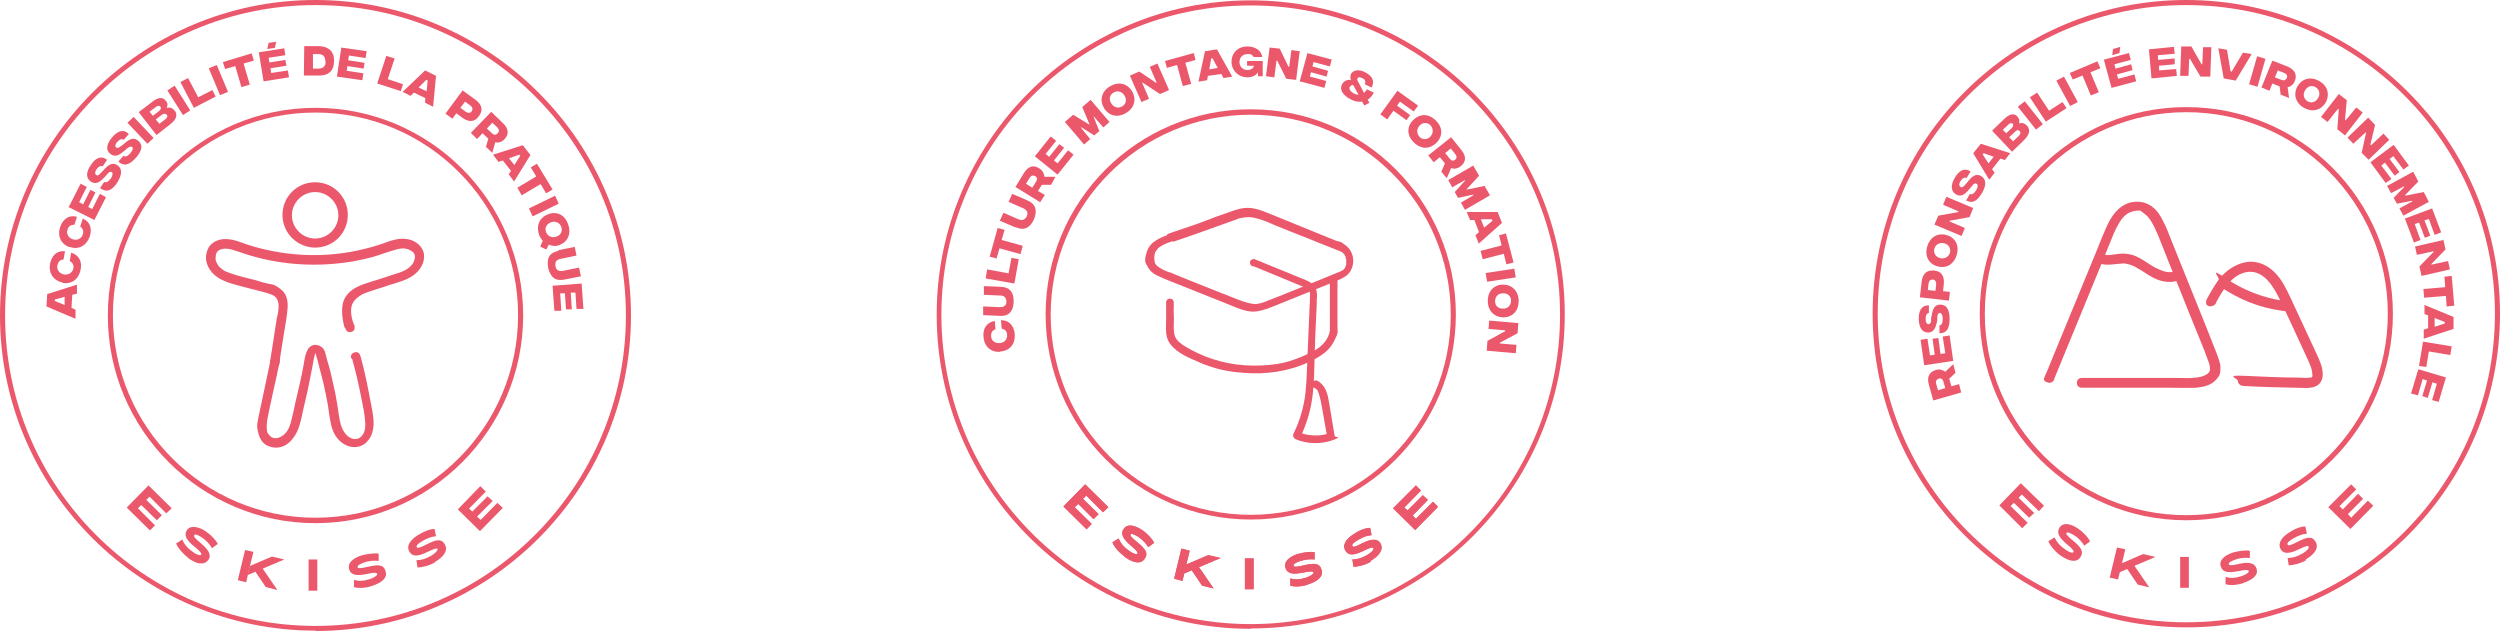 <?xml version="1.0" encoding="UTF-8"?>
<svg id="Calque_1" xmlns="http://www.w3.org/2000/svg" version="1.1" viewBox="0 0 688.6 173.7">
  <!-- Generator: Adobe Illustrator 29.6.1, SVG Export Plug-In . SVG Version: 2.1.1 Build 9)  -->
  <g>
    <g>
      <polygon points="550.7 139.2 557 145.5 558.5 144 553.8 139.4 554.7 138.5 558.9 142.6 560.3 141.3 556 137.1 556.9 136.2 561.6 140.8 563 139.3 556.6 133.1 550.7 139.2" fill="#eb586c"/>
      <rect x="600.5" y="153.4" width="2.4" height="8.5" fill="#eb586c"/>
      <g>
        <polygon points="581.1 159.1 583.4 159.6 584 157.1 584.5 155 585.4 151.3 583.1 150.8 581.1 159.1" fill="#eb586c"/>
        <path d="M588.8,161l-3.1-4.6,1.9-1,4.4,6.4-3.2-.8ZM584.3,155.2l6-2.6,3.4.8-10.1,4.3.6-2.5Z" fill="#eb586c"/>
      </g>
      <path d="M617.8,160.6c2.7-.9,4.4-2.2,3.7-4.1-.5-1.4-2.1-1.8-4.7-1.2-2.1.5-2.8.5-2.9.1s.5-.8,1.9-1.3,2.8-.5,3.9-.4v-2c-1.1-.2-2.9,0-4.7.5-2.4.8-3.9,2.2-3.3,3.9s2.3,1.7,4.9,1.2c2-.4,2.7-.4,2.8,0s-.9,1-2,1.4c-1.9.6-3.2.6-4.4.2v2c1.1.4,3.2.3,4.9-.3Z" fill="#eb586c"/>
      <path d="M567.5,153c2.4,1.6,4.4,2.1,5.5.5s.1-2.8-1.9-4.5c-1.7-1.4-2.1-1.9-1.9-2.2s.9-.1,2.2.7,2.1,1.9,2.7,2.8l1.6-1.2c-.6-1.1-1.7-2.4-3.3-3.5-2.1-1.4-4.1-1.8-5.1-.3s0,2.9,2,4.6c1.6,1.3,2,1.9,1.8,2.2s-1.3,0-2.3-.8c-1.6-1.1-2.4-2.2-2.9-3.3l-1.7,1.1c.5,1.2,1.8,2.8,3.2,3.8Z" fill="#eb586c"/>
      <path d="M635.1,154.1c2.5-1.5,3.7-3.2,2.7-4.9s-2.5-1.2-4.9,0c-1.9,1-2.6,1.2-2.8.8s.2-.9,1.6-1.7c1.5-.9,2.6-1.2,3.7-1.3l-.4-2c-1.2,0-2.9.6-4.5,1.7-2.1,1.3-3.2,3-2.3,4.6.9,1.5,2.7,1.1,5,0,1.9-.9,2.5-1.1,2.7-.7s-.6,1.2-1.6,1.8c-1.7,1-3,1.3-4.2,1.3l.3,2c1.3,0,3.3-.5,4.8-1.4Z" fill="#eb586c"/>
      <polygon points="647.4 145.7 653.7 139.3 652.2 137.9 647.6 142.6 646.7 141.6 650.9 137.4 649.5 136 645.3 140.3 644.4 139.4 649 134.8 647.6 133.4 641.3 139.7 647.4 145.7" fill="#eb586c"/>
    </g>
    <path d="M602.2,172.8c-47.6,0-86.4-38.8-86.4-86.4S554.5,0,602.2,0s86.4,38.8,86.4,86.4-38.8,86.4-86.4,86.4ZM602.2,1.4c-46.9,0-85,38.1-85,85s38.1,85,85,85,85-38.1,85-85S649.1,1.4,602.2,1.4Z" fill="#eb586c"/>
    <g>
      <path d="M538.7,102.6l-1.8,1.7.6,2.1,2.1-.6.6,2.3-7.7,2.2-1.2-4.3c-.6-2.1,0-3.5,1.9-4.1,1.1-.3,1.9,0,2.6.5l2.2-2.1.6,2.3ZM535.8,106.9l-.5-1.8c-.2-.7-.7-1-1.3-.8s-.9.7-.7,1.4l.5,1.8,2-.6Z" fill="#eb586c"/>
      <path d="M530,100.6l-1-7,1.9-.3.7,4.6,1.3-.2-.6-4.4,1.6-.2.6,4.4,1.3-.2-.7-4.6,1.9-.3,1,7-7.9,1.2Z" fill="#eb586c"/>
      <path d="M534.2,91.7v-2.1c.6,0,.9-.6.9-1.8,0-1.1-.4-1.6-.8-1.6-.4,0-.6.3-.7,1.1v1c-.4,1.5-.6,3.2-2.5,3.3-1.6,0-2.5-1.2-2.6-3.7,0-2.2.6-3.8,2.8-3.8v2.1c-.6.1-.9.6-.9,1.7,0,.9.3,1.4.8,1.4.3,0,.6-.2.7-.9v-.8c.4-1.6.4-3.6,2.5-3.7,1.7,0,2.6,1.3,2.6,3.9,0,2.7-.8,4-2.8,4Z" fill="#eb586c"/>
      <path d="M528.8,82l.5-4.4c.2-2.1,1.4-3.3,3.4-3.1,2.1.2,2.9,1.6,2.7,3.7l-.2,2,1.9.2-.3,2.4-7.9-.9ZM533.3,78.3c0-.7-.2-1.2-.9-1.3-.7,0-1.1.3-1.2,1.1l-.2,1.8,2.1.2.2-1.8Z" fill="#eb586c"/>
      <path d="M533.8,73.4c-2.5-.6-3.7-2.8-3-5.4.7-2.6,2.8-3.9,5.2-3.3,2.5.6,3.7,2.8,3,5.4-.7,2.6-2.8,3.9-5.2,3.3ZM535.5,67c-1.3-.3-2.4.4-2.7,1.5-.3,1.1.3,2.3,1.6,2.6,1.3.3,2.4-.4,2.7-1.5.3-1.1-.3-2.3-1.6-2.6Z" fill="#eb586c"/>
      <path d="M532.8,61.9l1.1-2.5,5.5-1v-.2c0,0-4.2-1.8-4.2-1.8l.9-2.2,7.4,3.1-1,2.5-5.5,1v.2c0,0,4.2,1.8,4.2,1.8l-.9,2.2-7.4-3.1Z" fill="#eb586c"/>
      <path d="M541.5,55.3l1.1-1.9c.5.3,1.1,0,1.7-1,.6-.9.5-1.6.1-1.8-.3-.2-.7-.1-1.2.6l-.7.8c-1,1.2-2.1,2.5-3.8,1.5-1.3-.8-1.5-2.4-.3-4.5,1.1-1.9,2.5-2.9,4.4-1.8l-1.1,1.8c-.6-.2-1.1,0-1.7.9-.5.8-.4,1.3,0,1.6.3.2.6.1,1.1-.4l.6-.7c1-1.2,2.2-2.9,4-1.9,1.4.9,1.5,2.5.2,4.7-1.4,2.3-2.7,3-4.5,1.9Z" fill="#eb586c"/>
      <path d="M550.9,43.8l-2.2,2.8.7,1-1.5,1.9-4.4-7.3,2.1-2.6,8.1,2.6-1.5,1.9-1.2-.4ZM549.2,43.2l-2.8-1-.3.3,1.6,2.5,1.5-1.9Z" fill="#eb586c"/>
      <path d="M558.3,34.6c.9,1,.9,2.3-.8,4l-3.3,3.2-5.5-5.8,3.4-3.3c1.7-1.6,2.9-1.4,3.6-.6.6.7.6,1.3.4,1.9h0c.9-.3,1.6,0,2.2.6ZM551.6,35.7l1,1,1.5-1.4c.5-.5.5-1,.3-1.2-.3-.3-.7-.3-1.2.2l-1.5,1.4ZM556.3,36.1c-.3-.3-.7-.4-1.3.2l-1.6,1.5,1.1,1.1,1.6-1.5c.5-.5.5-1,.2-1.3Z" fill="#eb586c"/>
      <path d="M555.8,29.4l1.9-1.5,5,6.3-1.9,1.5-5-6.3Z" fill="#eb586c"/>
      <path d="M559.1,26.8l2-1.3,3.3,5,3.7-2.4,1.1,1.7-5.7,3.7-4.4-6.7Z" fill="#eb586c"/>
      <path d="M566.4,22.2l2.1-1.1,3.8,7-2.1,1.1-3.8-7Z" fill="#eb586c"/>
      <path d="M578.5,18.8l-2.7,1.1,2.3,5.5-2.2.9-2.3-5.5-2.7,1.1-.8-1.8,7.6-3.2.8,1.8Z" fill="#eb586c"/>
      <path d="M579.6,16.4l6.8-1.8.5,1.9-4.5,1.2.3,1.2,4.3-1.2.4,1.6-4.3,1.2.3,1.2,4.5-1.2.5,1.9-6.8,1.8-2.1-7.7ZM582,13.5l2-.6-.2,1.7-2,.6.2-1.7Z" fill="#eb586c"/>
      <path d="M591.8,13.6l7-.7.2,1.9-4.6.4v1.3c.1,0,4.6-.4,4.6-.4v1.6c.1,0-4.3.4-4.3.4v1.3c.1,0,4.7-.4,4.7-.4l.2,1.9-7,.7-.7-8Z" fill="#eb586c"/>
      <path d="M600.9,12.8h2.7c0,.1,2.8,4.9,2.8,4.9h.2s.2-4.7.2-4.7h2.3c0,0-.3,8.1-.3,8.1h-2.7c0,0-2.9-4.9-2.9-4.9h-.2s-.2,4.7-.2,4.7h-2.3c0,0,.3-8.1.3-8.1Z" fill="#eb586c"/>
      <path d="M611,13.3l2.4.4,1,6h.3s3.1-5.2,3.1-5.2l2.4.4-4.4,7.3-3.3-.6-1.5-8.4Z" fill="#eb586c"/>
      <path d="M621.7,15.5l2.3.7-2.2,7.7-2.3-.7,2.2-7.7Z" fill="#eb586c"/>
      <path d="M628.2,26.2l-.3-2.4-2-.8-.8,2-2.2-.9,3-7.4,4.1,1.6c2,.8,2.8,2.2,2.1,4-.4,1-1.2,1.6-2,1.7l.4,3-2.2-.9ZM626.6,21.3l1.8.7c.7.3,1.2,0,1.5-.5.2-.6,0-1.1-.7-1.4l-1.8-.7-.8,1.9Z" fill="#eb586c"/>
      <path d="M632.8,23.8c1.3-2.2,3.7-2.8,6-1.5,2.3,1.3,3,3.7,1.8,5.9-1.3,2.2-3.7,2.8-6,1.5-2.3-1.3-3-3.7-1.8-5.9ZM638.5,27c.7-1.2.3-2.4-.7-3-1-.6-2.2-.3-2.9.9-.7,1.2-.3,2.4.7,3,1,.6,2.2.3,2.9-.9Z" fill="#eb586c"/>
      <path d="M644.2,25.9l2.2,1.7-.5,5.5h.2c0,.1,2.9-3.5,2.9-3.5l1.8,1.4-4.9,6.3-2.1-1.7.4-5.6h-.2c0-.1-2.9,3.6-2.9,3.6l-1.8-1.4,4.9-6.3Z" fill="#eb586c"/>
      <path d="M652.3,32.4l1.9,2-1.3,5.4.2.2,3.4-3.2,1.6,1.7-5.7,5.5-1.9-1.9,1.2-5.5v-.2c-.1,0-3.5,3.2-3.5,3.2l-1.6-1.7,5.7-5.5Z" fill="#eb586c"/>
      <path d="M659.3,39.9l4.2,5.7-1.5,1.1-2.8-3.7-1,.8,2.7,3.6-1.3,1-2.7-3.6-1,.8,2.8,3.7-1.6,1.1-4.2-5.7,6.4-4.8Z" fill="#eb586c"/>
      <path d="M664.7,47.3l1.4,2.7-3.6,3.7v.2c0,0,5.1-1,5.1-1l1.4,2.7-7,3.8-1.1-2,3.5-1.9v-.2c0,0-4.2.8-4.2.8l-.9-1.6,2.9-3v-.2c0,0-3.6,1.9-3.6,1.9l-1.1-2,7-3.8Z" fill="#eb586c"/>
      <path d="M669.9,57.4l2.5,6.6-1.8.7-1.6-4.4-1.2.4,1.6,4.2-1.5.6-1.6-4.2-1.2.4,1.6,4.4-1.8.7-2.5-6.6,7.5-2.8Z" fill="#eb586c"/>
      <path d="M673,66l.6,2.7-3.9,4v.2s4.6-1,4.6-1l.5,2.3-7.8,1.8-.6-2.6,3.9-4v-.2s-4.6,1-4.6,1l-.5-2.3,7.8-1.8Z" fill="#eb586c"/>
      <path d="M673.9,84.4l-.2-2.9-6,.5-.2-2.4,6-.5-.2-2.9,2-.2.7,8.2-2,.2Z" fill="#eb586c"/>
      <path d="M668.8,90.5v-3.6c.1,0-1-.4-1-.4v-2.5c0,0,8,3.3,8,3.3v3.3c-.1,0-8.2,2.7-8.2,2.7v-2.5c0,0,1.2-.4,1.2-.4ZM670.6,90l2.8-.9v-.4s-2.8-1.1-2.8-1.1v2.4Z" fill="#eb586c"/>
      <path d="M675.3,95.4l-.4,2.4-5.9-1-.7,4.3-2-.3,1.1-6.7,7.9,1.3Z" fill="#eb586c"/>
      <path d="M673.7,104l-2,6.7-1.8-.5,1.3-4.5-1.2-.4-1.3,4.3-1.5-.5,1.3-4.3-1.2-.4-1.3,4.5-1.9-.5,2-6.7,7.7,2.3Z" fill="#eb586c"/>
    </g>
    <g>
      <g>
        <g>
          <path d="M565.8,104.4c4-9.7,8-19.5,12-29.2,1-2.5,2-4.9,3-7.4s1.7-4.4,2.9-6.4,2.5-3,4.3-3.3,1.6,0,2.3.5,1.2.9,1.7,1.6c1,1.3,1.8,3.2,2.5,4.8,1,2.4,1.9,4.9,2.9,7.3,2,4.9,3.9,9.8,5.9,14.7s2,4.9,3,7.4,1,2.4,1.4,3.6,1,2.2,1,3.4,0,.4,0,.6,0,.1-.2.4,0,.2-.1.2c0,0,.2-.2,0,0s-.1.1-.2.2-.3.3-.1.1c-.7.5-1.2.7-2,.9s-1.5.2-2.4.3-2.4,0-3.6,0c-7.7,0-15.4,0-23.1,0-1.2,0-2.4,0-3.6,0-1.8,0-1.8,2.7,0,2.7,8.2,0,16.5,0,24.7,0,2.3,0,4.6.1,6.8,0,1.9-.2,4-.6,5.4-2.1s1.2-2,1.3-3.2-.5-2.6-.9-3.8c-1-2.5-2-5.1-3-7.6-2.1-5.1-4.1-10.3-6.2-15.4-1-2.6-2.1-5.1-3.1-7.7s-1.7-4.4-2.8-6.5-2.2-3.4-4-4.3-4.6-.9-6.6.3c-2.1,1.2-3.5,3.3-4.5,5.4s-2.1,4.9-3.1,7.4c-4.2,10.2-8.4,20.4-12.6,30.6-.5,1.3-1,2.5-1.6,3.8s.3,1.5,1,1.7,1.4-.3,1.7-1h0Z" fill="#eb586c"/>
          <path d="M577.4,72.2c1.9,1,3.8.7,5.8.5s1.8-.2,2.7,0,1.7.5,2.4.9c1.7.9,3.2,2.1,5,3s4.1,1.4,6.2.8,1-3.1-.7-2.6-3.3-.2-4.8-.9-3.1-2-4.8-2.9-3.5-1.3-5.5-1.1c-1.6.2-3.5.7-4.9,0s-2.9,1.5-1.4,2.4h0Z" fill="#eb586c"/>
        </g>
        <g>
          <path d="M610.3,83.5c1.9-3.5,4.4-8,8.8-8.6,4.4-.5,7,3.9,8.7,7.3s4.4,9.4,6.6,14.1c.5,1.2,1.1,2.3,1.6,3.5s.8,2,.9,3,0,.7,0,.9c0,.2-.3.3-.6.3-1.1.2-2.3,0-3.4,0-5,0-10.1-.3-15.1-.5s-1.4.7-1.4,1.4.6,1.3,1.4,1.4c4.9.3,9.7.4,14.6.5s2.5.1,3.8,0,2.6-.6,3.2-1.9c1.1-2.4-.4-5.4-1.4-7.6-2.4-5.2-4.8-10.3-7.2-15.5-1.1-2.3-2.2-4.6-4-6.5-1.7-1.8-3.8-3-6.3-3.2s-5.5,1.1-7.6,3c-2.1,1.9-3.5,4.5-4.9,7s1.5,2.9,2.4,1.4h0Z" fill="#eb586c"/>
          <path d="M611.6,79c5.1,3.5,10.9,5.8,17,6.6s1.5-.2,1.7-1-.2-1.6-1-1.7c-5.9-.8-11.5-3-16.3-6.3s-1.5-.1-1.9.5-.1,1.5.5,1.9h0Z" fill="#eb586c"/>
        </g>
      </g>
      <path d="M602.2,143.3c-31.4,0-56.9-25.5-56.9-56.9s25.5-56.9,56.9-56.9,56.9,25.5,56.9,56.9-25.5,56.9-56.9,56.9ZM602.2,30.9c-30.6,0-55.5,24.9-55.5,55.5s24.9,55.5,55.5,55.5,55.5-24.9,55.5-55.5-24.9-55.5-55.5-55.5Z" fill="#eb586c"/>
    </g>
  </g>
  <g>
    <g>
      <polygon points="34.9 139.8 41.3 146.1 42.7 144.7 38 140 38.9 139.1 43.2 143.3 44.6 141.9 40.3 137.7 41.2 136.8 45.8 141.4 47.3 140 40.9 133.7 34.9 139.8" fill="#eb586c"/>
      <rect x="85" y="154.1" width="2.4" height="8.6" fill="#eb586c"/>
      <g>
        <polygon points="65.5 159.8 67.8 160.4 68.4 157.8 68.9 155.7 69.8 152 67.5 151.5 65.5 159.8" fill="#eb586c"/>
        <path d="M73.2,161.7l-3.1-4.6,1.9-1,4.4,6.4-3.2-.8ZM68.8,155.9l6.1-2.6,3.4.8-10.1,4.3.6-2.5Z" fill="#eb586c"/>
      </g>
      <path d="M102.4,161.4c2.8-.9,4.4-2.2,3.8-4.1s-2.1-1.8-4.8-1.2c-2.1.5-2.8.5-2.9.1s.5-.8,1.9-1.3,2.8-.5,3.9-.4v-2c-1.1-.2-2.9,0-4.8.5-2.4.8-3.9,2.2-3.3,3.9s2.3,1.7,4.9,1.2c2-.5,2.7-.4,2.8,0s-.9,1-2,1.4c-1.9.6-3.2.6-4.4.2v2c1.1.4,3.2.3,4.9-.3Z" fill="#eb586c"/>
      <path d="M51.8,153.7c2.4,1.7,4.4,2.1,5.6.5.9-1.2.1-2.8-2-4.5-1.7-1.4-2.1-1.9-1.9-2.3s1-.1,2.2.7c1.4,1,2.1,1.9,2.7,2.9l1.6-1.2c-.6-1.1-1.8-2.4-3.4-3.5s-4.1-1.8-5.1-.3,0,2.9,2.1,4.6c1.6,1.3,2,1.9,1.8,2.2s-1.3,0-2.3-.8c-1.6-1.1-2.4-2.2-2.9-3.4l-1.7,1.1c.5,1.2,1.8,2.8,3.3,3.9Z" fill="#eb586c"/>
      <path d="M119.8,154.8c2.5-1.5,3.7-3.2,2.7-4.9s-2.5-1.2-4.9,0c-2,1-2.6,1.2-2.8.8s.2-.9,1.6-1.7c1.5-.9,2.6-1.2,3.7-1.3l-.4-2c-1.2,0-2.9.6-4.6,1.7-2.1,1.3-3.3,3-2.3,4.6s2.7,1.1,5,0c1.9-.9,2.5-1.1,2.7-.8s-.6,1.2-1.6,1.8c-1.7,1-3,1.3-4.2,1.3l.3,2c1.3,0,3.3-.5,4.8-1.4Z" fill="#eb586c"/>
      <polygon points="132.2 146.3 138.5 139.9 137 138.5 132.4 143.2 131.4 142.3 135.7 138 134.3 136.7 130.1 140.9 129.2 140.1 133.8 135.4 132.3 133.9 126.1 140.3 132.2 146.3" fill="#eb586c"/>
    </g>
    <path d="M86.9,173.7C39,173.7,0,134.8,0,86.9S39,0,86.9,0s86.9,39,86.9,86.9-39,86.9-86.9,86.9ZM86.9,1.4C39.7,1.4,1.4,39.7,1.4,86.9s38.3,85.5,85.5,85.5,85.5-38.3,85.5-85.5S134,1.4,86.9,1.4Z" fill="#eb586c"/>
    <g>
      <path d="M19.9,81.2l-.2,3.6,1.1.5v2.5c-.1,0-8-3.4-8-3.4l.2-3.4,8.2-2.6v2.5c-.1,0-1.3.3-1.3.3ZM18,81.7l-2.9.8v.4s2.7,1.1,2.7,1.1v-2.4Z" fill="#eb586c"/>
      <path d="M17.2,77.8c-2.5-.5-3.9-2.6-3.4-5.2.4-1.9,1.5-3.6,4.1-3.4l-.4,2.3c-1,0-1.5.7-1.7,1.6-.2,1.2.5,2.2,1.8,2.5,1.3.2,2.3-.5,2.6-1.6.2-.9-.1-1.6-1-2.1l.4-2.3c2.5.8,3,2.8,2.6,4.7-.5,2.6-2.5,4.1-5,3.6Z" fill="#eb586c"/>
      <path d="M19.2,68.1c-2.4-.8-3.5-3.1-2.6-5.6.6-1.8,2-3.4,4.6-2.8l-.7,2.2c-1,0-1.6.4-1.9,1.3-.4,1.1.2,2.3,1.4,2.7,1.2.4,2.4-.1,2.8-1.3.3-.9.1-1.6-.7-2.2l.7-2.2c2.4,1.1,2.5,3.2,1.9,5-.9,2.5-3.1,3.7-5.5,2.8Z" fill="#eb586c"/>
      <path d="M19,56.9l3.2-6.3,1.7.9-2.1,4.2,1.1.6,2-4,1.4.7-2,4,1.1.6,2.1-4.2,1.7.9-3.2,6.3-7.2-3.6Z" fill="#eb586c"/>
      <path d="M27.5,51.9l1.2-1.8c.5.3,1.1,0,1.8-.9.6-.9.6-1.5.3-1.8-.3-.2-.7-.1-1.2.5l-.7.8c-1.1,1.1-2.2,2.4-3.9,1.3-1.3-.9-1.4-2.5,0-4.5,1.2-1.9,2.7-2.8,4.5-1.5l-1.2,1.8c-.6-.2-1.1,0-1.7.8-.5.8-.5,1.3-.1,1.6.3.2.6.2,1.1-.4l.6-.6c1.1-1.2,2.4-2.8,4.1-1.7,1.4.9,1.4,2.5,0,4.8-1.5,2.2-2.9,2.8-4.6,1.6Z" fill="#eb586c"/>
      <path d="M32.6,44.5l1.4-1.6c.5.4,1.1.2,1.9-.7.7-.8.8-1.4.5-1.7-.3-.2-.6-.2-1.3.3l-.8.7c-1.2,1-2.5,2.1-4,.8-1.2-1-1-2.6.6-4.5,1.5-1.7,3-2.4,4.6-.9l-1.4,1.6c-.5-.3-1.1-.2-1.8.6-.6.7-.7,1.2-.3,1.5.2.2.6.2,1.1-.2l.7-.5c1.2-1,2.7-2.5,4.3-1.1,1.3,1.1,1.1,2.7-.7,4.7-1.8,2-3.3,2.4-4.8,1Z" fill="#eb586c"/>
      <path d="M35.1,33.8l1.7-1.6,5.5,5.8-1.7,1.6-5.5-5.8Z" fill="#eb586c"/>
      <path d="M48.1,30.4c.8,1.1.7,2.4-1.3,3.9l-3.7,2.9-4.9-6.3,3.8-2.9c1.9-1.5,3-1.1,3.7-.2.6.7.5,1.3.2,1.9h0c.9-.2,1.6,0,2.2.8ZM41.2,30.8l.9,1.1,1.7-1.3c.6-.5.6-.9.4-1.2-.2-.3-.6-.4-1.2,0l-1.7,1.3ZM45.9,31.6c-.3-.3-.7-.4-1.3,0l-1.7,1.3,1,1.2,1.7-1.3c.6-.5.6-1,.3-1.3Z" fill="#eb586c"/>
      <path d="M46.1,24.9l2-1.3,4.3,6.8-2,1.3-4.3-6.8Z" fill="#eb586c"/>
      <path d="M49.7,22.6l2.1-1.1,2.8,5.3,3.9-2,.9,1.8-6,3.1-3.7-7.1Z" fill="#eb586c"/>
      <path d="M57.5,18.8l2.2-.9,3.1,7.4-2.2.9-3.1-7.4Z" fill="#eb586c"/>
      <path d="M69.9,16.7l-2.8.8,1.7,5.8-2.3.7-1.7-5.8-2.8.8-.6-1.9,7.9-2.4.6,1.9Z" fill="#eb586c"/>
      <path d="M71.3,14.4l7-1.1.3,1.9-4.6.7.2,1.3,4.4-.7.3,1.6-4.4.7.2,1.3,4.6-.7.3,1.9-7,1.1-1.3-7.9ZM74,11.8l2.1-.3-.4,1.7-2.1.3.4-1.7Z" fill="#eb586c"/>
      <path d="M92,16.9c0,2.3-1.2,4-4.4,3.9h-3.9c0,0,.1-8.1.1-8.1h3.9c3.2.1,4.4,1.8,4.3,4.1ZM89.6,16.9c0-1.4-.7-2-1.9-2h-1.5s0,4,0,4h1.5c1.2,0,2-.6,2-1.9Z" fill="#eb586c"/>
      <path d="M94,13.1l7,1-.3,1.9-4.6-.7-.2,1.3,4.5.7-.2,1.6-4.5-.7-.2,1.3,4.6.7-.3,1.9-7-1,1.2-7.9Z" fill="#eb586c"/>
      <path d="M106.4,15.4l2.3.7-1.9,5.7,4.2,1.4-.6,1.9-6.5-2.1,2.5-7.6Z" fill="#eb586c"/>
      <path d="M117.3,27.1l-3.3-1.6-.9.9-2.2-1.1,6.2-5.9,3,1.5-.8,8.5-2.2-1.1v-1.2ZM117.5,25.2l.3-3-.4-.2-2.1,2.1,2.1,1Z" fill="#eb586c"/>
      <path d="M127.4,24.9l3.6,2.6c1.7,1.3,2.2,2.8.9,4.5-1.2,1.7-2.8,1.7-4.6.4l-1.6-1.2-1.1,1.5-1.9-1.4,4.8-6.5ZM128.3,30.8c.6.4,1.2.4,1.6-.1.4-.6.3-1.1-.3-1.6l-1.5-1.1-1.3,1.7,1.5,1.1Z" fill="#eb586c"/>
      <path d="M133.8,40.6l.7-2.4-1.6-1.5-1.5,1.6-1.7-1.7,5.6-5.8,3.2,3.1c1.6,1.5,1.8,3.1.4,4.5-.8.8-1.7,1-2.5.8l-.8,2.9-1.7-1.6ZM134.1,35.4l1.4,1.3c.5.5,1.1.6,1.6,0s.4-1-.1-1.6l-1.4-1.3-1.4,1.5Z" fill="#eb586c"/>
      <path d="M140.7,47l-2.2-2.8-1.2.4-1.5-2,8.2-2.6,2.1,2.7-4.5,7.3-1.5-2,.7-1ZM141.7,45.4l1.6-2.5-.3-.3-2.8,1,1.5,1.9Z" fill="#eb586c"/>
      <path d="M150.4,53.2l-1.5-2.5-5.2,3.1-1.2-2.1,5.2-3.1-1.5-2.5,1.7-1,4.3,7.1-1.7,1Z" fill="#eb586c"/>
      <path d="M152.9,53.9l1,2.2-7.2,3.5-1-2.2,7.2-3.5Z" fill="#eb586c"/>
      <path d="M151.2,67.3l-.7,1.4c-.6-.2-1.2-.5-1.7-.8l.7-1.6c-.4-.4-.8-1-1-1.6-.9-2.6.1-4.8,2.5-5.7s4.6.2,5.5,2.8c.9,2.6-.1,4.8-2.4,5.7-1,.4-2,.3-2.9-.1ZM150.4,63.9c.4,1.1,1.5,1.7,2.8,1.3s1.8-1.6,1.4-2.7c-.4-1.1-1.5-1.7-2.8-1.3-1.3.5-1.8,1.6-1.4,2.7Z" fill="#eb586c"/>
      <path d="M153.8,68.9l4.5-.9.5,2.4-4.4.9c-1.1.2-1.6.8-1.4,2s1,1.5,2.1,1.3l4.4-.9.5,2.4-4.5.9c-2.5.5-3.9-.6-4.5-3.2-.5-2.6.3-4.2,2.8-4.7Z" fill="#eb586c"/>
      <path d="M160.2,78l.5,7.1h-1.9c0,.1-.3-4.5-.3-4.5h-1.3c0,0,.3,4.6.3,4.6h-1.6c0,.1-.3-4.4-.3-4.4h-1.3c0,0,.3,4.8.3,4.8h-1.9c0,.1-.5-6.9-.5-6.9l8-.6Z" fill="#eb586c"/>
    </g>
    <g>
      <g>
        <path d="M86.8,68.2c-4.9,0-9-4-9-9s4-9,9-9,9,4,9,9-4,9-9,9ZM86.8,52.9c-3.5,0-6.4,2.9-6.4,6.4s2.9,6.4,6.4,6.4,6.4-2.9,6.4-6.4-2.9-6.4-6.4-6.4Z" fill="#eb586c"/>
        <path d="M97.5,89.4c-.6-1.4-1-3.3-.7-4.9s1.9-3,3.6-3.7,4.6-1.5,6.9-2.3c2.2-.7,4.7-1.3,6.6-2.7,1.8-1.3,3.1-3.4,2.9-5.6s-2.2-3.9-4.4-4.3c-2.5-.5-4.8.4-7,1.2-2.3.8-4.6,1.4-6.9,1.9-9.3,2-19.1,1.6-28.3-1-1.1-.3-2.3-.7-3.4-1.1s-2.5-.9-3.8-1c-2.2-.3-4.7.5-5.7,2.6s-.6,4.2.6,5.9c1.3,1.9,3.4,2.9,5.5,3.6,2.3.7,4.8,1.3,7.1,1.9s2.4.6,3.6,1,1.6.6,2.1,1.3c1,1.6.4,3.9,0,5.7-.4,2.6-.8,5.2-1.2,7.8-.2,1.3-.4,2.6-.6,3.8s.2,1.4.9,1.6,1.5-.2,1.6-.9c.4-2.6.8-5.1,1.2-7.7s.9-4.9,1.1-7.4-.3-4.4-2.2-5.7-1.9-1-2.9-1.2-2.4-.6-3.6-1c-2.3-.6-4.7-1.1-6.9-1.9s-1.8-.7-2.6-1.3-.7-.6-.9-.9-.4-.7-.5-.9-.1-.4-.2-.6,0-.2,0-.3c0-.5,0,0,0-.2,0-.5,0-.7.1-1.1.2-.6.6-1.1,1.3-1.3,2-.7,4.3.5,6.3,1.1,9,3,18.7,3.8,28.1,2.5,2.3-.3,4.7-.8,7-1.4s4.4-1.5,6.7-2.1c.9-.3,2.1-.5,2.9-.3s1.5.5,2,1,.6,1.3.4,1.9c-.2.9-.7,1.6-1.4,2.2-1.6,1.4-4,1.8-5.9,2.5s-4.6,1.4-6.8,2.2-3.9,1.8-5,3.6-1,4.3-.6,6.6.5,1.5.8,2.3,1.2.8,1.8.5.7-1.1.5-1.8h0Z" fill="#eb586c"/>
        <path d="M97,98.9c1,3.5,1.8,7,2.5,10.6s.8,3.9,1,5.8.2,3.4-.7,4.6c-.8,1.1-2.1,1.3-3.3.7s-2.1-2-2.6-3.5c-.5-1.8-.7-3.8-1-5.7s-.7-4-1.2-6c-.4-2-.9-4-1.5-5.9s-.5-3.3-1.9-4.1-2.9-.4-3.6,1-.8,2.5-1,3.7c-.6,3.6-1.5,7.1-2.3,10.6-.4,1.9-.8,3.8-1.3,5.7-.4,1.4-1.1,2.9-2.4,3.7-1.1.7-2.4.9-3.3,0s-.8-1.1-.9-1.8,0-1.8.1-2.6c.8-4.2,1.8-8.4,2.7-12.6.2-1,.4-2.1.7-3.1s-.2-1.4-.9-1.6-1.4.2-1.6.9c-.9,4.4-1.9,8.8-2.8,13.2s-1.1,4.4-.6,6.6,1.6,3.5,3.5,4,3.6,0,4.9-1.1,2.5-3,3-4.9c.6-1.9.9-3.9,1.4-5.9.5-2.1,1-4.2,1.4-6.4.3-1.5.6-3,.9-4.6s.2-1.4.4-2,0-.3.1-.4,0-.1,0-.2c0,.2,0,0,0,0,0-.1.1-.2.2-.3,0-.2-.2.1,0,0-.3.2-.2.1,0,0,.2-.1-.1,0-.1,0,0,0,.2,0-.1,0,0,0,.3,0,0,0,0,0,.2,0,.2,0,0,0-.1,0,0,0s-.1,0,0,0,0-.1,0,0,0,.1.1.2c0,0,0-.2,0,0s0,.3.1.4c0,.4.2.7.3,1.1.5,2.1,1.1,4.1,1.6,6.2s.9,4.2,1.3,6.3c.3,1.9.5,4,1,5.9.5,1.9,1.5,3.6,3.1,4.7,1.6,1.1,3.6,1.4,5.3.6,1.6-.8,2.7-2.5,3-4.2.5-2.2,0-4.5-.4-6.7-.7-3.7-1.4-7.4-2.3-11s-.5-2-.8-2.9c-.4-1.6-2.9-.9-2.5.7h0Z" fill="#eb586c"/>
      </g>
      <path d="M86.9,144.1c-31.5,0-57.2-25.7-57.2-57.2s25.7-57.2,57.2-57.2,57.2,25.7,57.2,57.2-25.7,57.2-57.2,57.2ZM86.9,31c-30.8,0-55.8,25-55.8,55.8s25,55.8,55.8,55.8,55.8-25,55.8-55.8-25-55.8-55.8-55.8Z" fill="#eb586c"/>
    </g>
  </g>
  <g>
    <g>
      <path d="M323.1,66.6c4.9-1.6,9.7-3.4,14.5-5.1s3.3-1.3,5.1-1.6,3.5.2,5.2.8,1.8.7,2.7,1.1c3.2,1.3,6.4,2.6,9.5,3.8s5.6,2.3,8.5,3.4.4.1.5.2c0,0-.2,0,0,0s.2.1.4.2.3.2.2.1c.1,0,.2.2.3.3s.2.2.3.3c-.1-.2,0,.1.1.2,0,.1.1.2.2.3s0,.1,0,.2c0-.1,0,0,0,0,0,.2.1.5.2.7s0,0,0,.2,0,.3,0,.4,0,.2,0,.4c0-.2,0,.1,0,.2,0,.1,0,.3-.1.4s-.2.4,0,.2c-.1.2-.2.4-.4.7s0,0,0,0c0,0,0,0-.1.1-.1.1-.2.2-.3.3s-.2.1,0,0c0,0-.1,0-.2.1-.1,0-.2.1-.4.2s-.3.2-.2.1c0,0,0,0,0,0-2.2.9-4.4,1.8-6.6,2.7-3.4,1.4-6.8,2.7-10.2,4.1-.8.3-1.5.6-2.3.9-1.2.5-2.4,1-3.7,1.2s-3.5-.5-5.1-1.1c-6-2.4-12-4.7-18-7.2s-.4-.2-.7-.3-.2,0-.3-.1-.2,0,0,0c0,0-.1,0-.2,0-.3-.1-.7-.3-1-.4-.8-.4-1.6-.8-2.2-1.3s-.7-.8-.8-1.4-.1-1.1,0-1.6,0-.2.1-.4,0-.1,0-.2c0-.2,0,.2,0,0,.1-.2.2-.5.4-.7s0,0,.1-.1.2-.2.2-.3.2-.2.3-.3,0,0,.1-.1c0,0-.1,0,0,0,1.1-.8,2.3-1.3,3.6-1.7s.9-.7.7-1.3-.8-.9-1.3-.7c-2.5.9-5.4,2-6.3,4.8s-.4,3,.3,4.3,1.8,2,3,2.5c1.7.8,3.5,1.5,5.3,2.2,3,1.2,6,2.4,9,3.6,1.8.7,3.6,1.4,5.5,2.2s3.6,1.5,5.5,1.7,4.2-.6,6.2-1.4c3-1.2,6-2.4,8.9-3.6s6.1-2.4,9.1-3.7.4-.2.6-.3c1.2-.5,2.2-1.2,2.8-2.4,1.2-2.2.7-5.1-1.3-6.7s-1.8-1-2.8-1.4l-4.2-1.7c-3.6-1.5-7.2-2.9-10.8-4.4l-3.2-1.3c-2.2-.9-4.6-1.9-7.1-1.6-1.9.2-3.7,1-5.5,1.6s-3.1,1.1-4.6,1.7-4.3,1.6-6.5,2.3-2.5.9-3.8,1.3-.9.7-.7,1.3.8.9,1.3.7h0Z" fill="#eb586c"/>
      <path d="M321.2,83.4c0,.9,0,1.8,0,2.7s0,1.2,0,1.9c0,1.6-.2,3.2.2,4.8s1.5,2.8,2.8,3.8,2.7,1.7,4.1,2.3,3,1.4,4.6,1.9c3.1,1.1,6.4,1.7,9.7,1.9,6.2.5,12.5-.4,18.2-3.1,2.7-1.3,5.2-2.8,6.6-5.5s1-2.6,1-4,0-1.6,0-2.3c0-3.5,0-7,0-10.4s0-.2,0-.2c0-1.4-2.1-1.4-2.1,0,0,2.9,0,5.9,0,8.8,0,.9,0,1.8,0,2.7s0,1.5,0,2.3c-.3,2.5-2.3,4.5-4.3,5.6s-5.2,2.5-8,3.2c-2.8.7-5.8.9-8.7.9-6.2,0-12.3-1.6-17.7-4.6-1.2-.7-2.5-1.4-3.4-2.5s-.9-2.5-.9-3.8.1-2.1,0-3.2,0-.9,0-1.4,0-1.2,0-1.9c0-1.4-2.1-1.4-2.1,0h0Z" fill="#eb586c"/>
      <path d="M345.2,73.3c3.6,1.5,7.2,3,10.9,4.5.9.4,1.8.7,2.7,1.1s1.3.5,1.7,1,.4,1.3.3,1.9c0,1,0,2-.1,3-.2,3.9-.3,7.8-.5,11.7s-.2,7.7-.6,11.5-1.5,7.8-3.3,11.4c-.3.7,0,1.3.6,1.6,3.2,1.3,6.8,1.4,10,.3s.8-.7.7-1.3c-.5-3-1-6-1.5-9-.2-1.2-.4-2.4-.9-3.5s-1.2-2-2.3-2.6-2.3,1.2-1.1,1.8,1.2,1,1.5,1.9.6,2.3.8,3.5c.5,2.8,1,5.6,1.5,8.5l.7-1.3c-2.9,1-6,.8-8.8-.3l.6,1.6c1.6-3.4,2.8-7,3.3-10.7.6-4,.6-8,.7-12.1s.3-8.1.5-12.2,0-2.1.1-3.1.1-1.9-.2-2.8c-.6-1.8-2.5-2.4-4.2-3.1-4.2-1.7-8.5-3.5-12.7-5.2-.5-.2-1.2.2-1.3.7s.2,1.1.7,1.3h0Z" fill="#eb586c"/>
    </g>
    <polygon points="292.9 139.5 299.3 145.8 300.7 144.3 296 139.7 297 138.8 301.2 143 302.6 141.6 298.3 137.4 299.2 136.5 303.8 141.1 305.3 139.7 298.9 133.4 292.9 139.5" fill="#eb586c"/>
    <rect x="342.9" y="153.8" width="2.4" height="8.5" fill="#eb586c"/>
    <g>
      <polygon points="323.4 159.4 325.7 160 326.3 157.5 326.8 155.3 327.7 151.7 325.4 151.1 323.4 159.4" fill="#eb586c"/>
      <path d="M331.1,161.3l-3.1-4.6,1.9-1,4.4,6.4-3.2-.8ZM326.7,155.5l6.1-2.6,3.4.8-10.1,4.3.6-2.5Z" fill="#eb586c"/>
    </g>
    <path d="M360.2,161c2.8-.9,4.4-2.2,3.8-4.1s-2.1-1.8-4.8-1.2c-2.1.5-2.8.5-2.9.1s.5-.8,1.9-1.3c1.7-.5,2.8-.5,3.9-.4v-2c-1.1-.2-2.9,0-4.7.5-2.4.8-3.9,2.2-3.3,3.9s2.3,1.7,4.9,1.2c2-.4,2.7-.4,2.8,0s-.9,1-2,1.4c-1.9.6-3.2.6-4.4.2v2c1.1.4,3.2.3,4.9-.3Z" fill="#eb586c"/>
    <path d="M309.8,153.4c2.4,1.7,4.4,2.1,5.5.5s.1-2.8-2-4.5c-1.7-1.4-2.1-1.9-1.9-2.2s.9-.1,2.2.7c1.4,1,2.1,1.9,2.7,2.8l1.6-1.2c-.6-1.1-1.7-2.4-3.3-3.5-2.1-1.4-4.1-1.8-5.1-.3-1,1.4,0,2.9,2,4.6,1.6,1.3,2,1.9,1.8,2.2s-1.3,0-2.3-.8c-1.6-1.1-2.4-2.2-2.9-3.4l-1.7,1.1c.5,1.2,1.8,2.8,3.3,3.8Z" fill="#eb586c"/>
    <path d="M377.5,154.5c2.5-1.5,3.7-3.2,2.7-4.9-.8-1.3-2.5-1.2-4.9,0-1.9,1-2.6,1.2-2.8.8s.2-.9,1.6-1.7c1.5-.9,2.6-1.2,3.7-1.3l-.4-2c-1.2,0-2.9.6-4.5,1.7-2.1,1.3-3.3,3-2.3,4.6s2.7,1.1,5,0c1.9-.9,2.5-1.1,2.7-.7s-.6,1.2-1.6,1.8c-1.7,1-3,1.3-4.2,1.3l.3,2c1.3,0,3.3-.5,4.8-1.4Z" fill="#eb586c"/>
    <polygon points="389.8 146 396.1 139.6 394.7 138.2 390 142.9 389.1 142 393.3 137.7 391.9 136.4 387.7 140.6 386.8 139.8 391.4 135.1 390 133.7 383.7 140 389.8 146" fill="#eb586c"/>
    <path d="M344.5,173.2c-47.7,0-86.5-38.8-86.5-86.5S296.8.1,344.5.1s86.5,38.8,86.5,86.5-38.8,86.5-86.5,86.5ZM344.5,1.5c-47,0-85.2,38.2-85.2,85.2s38.2,85.2,85.2,85.2,85.2-38.2,85.2-85.2S391.5,1.5,344.5,1.5Z" fill="#eb586c"/>
    <g>
      <path d="M275.5,96.9c-2.5.2-4.4-1.4-4.6-4.1-.2-1.9.5-3.9,3.1-4.4l.2,2.3c-.9.3-1.3,1-1.2,1.9,0,1.2,1,2,2.4,1.9,1.3-.1,2.1-1.1,2-2.3,0-.9-.6-1.5-1.5-1.7l-.2-2.3c2.6,0,3.6,1.9,3.8,3.8.2,2.7-1.3,4.6-3.9,4.8Z" fill="#eb586c"/>
      <path d="M275.4,87l-4.6-.2v-2.4c.1,0,4.6.2,4.6.2,1.1,0,1.8-.4,1.8-1.5,0-1.1-.6-1.7-1.7-1.7l-4.5-.2v-2.4c.1,0,4.7.2,4.7.2,2.5.1,3.6,1.6,3.5,4.2s-1.4,4-3.9,3.8Z" fill="#eb586c"/>
      <path d="M271.5,76.6l.4-2.4,5.9,1.1.8-4.3,2,.4-1.2,6.7-7.9-1.4Z" fill="#eb586c"/>
      <path d="M276.7,63.3l-.8,2.8,5.8,1.6-.6,2.3-5.8-1.6-.8,2.8-1.9-.5,2.2-7.9,1.9.5Z" fill="#eb586c"/>
      <path d="M279.6,62.6l-4.2-1.8,1-2.2,4.1,1.8c1,.4,1.8.2,2.3-.8.5-1,0-1.8-.9-2.2l-4.1-1.8,1-2.2,4.2,1.8c2.3,1,2.8,2.8,1.8,5.2-1.1,2.4-2.7,3.2-5,2.2Z" fill="#eb586c"/>
      <path d="M289.5,50.9h-2.5c0-.1-1.1,1.7-1.1,1.7l1.9,1.1-1.3,2-6.8-4.2,2.3-3.8c1.2-1.9,2.6-2.4,4.3-1.3.9.6,1.3,1.4,1.4,2.3h3c0,.1-1.2,2.2-1.2,2.2ZM284.4,51.6l1-1.6c.4-.6.3-1.2-.3-1.5s-1.1-.2-1.5.5l-1,1.6,1.7,1.1Z" fill="#eb586c"/>
      <path d="M285,43.1l4.4-5.5,1.5,1.2-2.9,3.6,1,.8,2.8-3.5,1.3,1-2.8,3.5,1,.8,2.9-3.6,1.5,1.2-4.4,5.5-6.2-5Z" fill="#eb586c"/>
      <path d="M293.3,33.6l2.3-2,4.4,2.7h.1c0-.1-2-4.8-2-4.8l2.3-2,5.2,6.1-1.7,1.5-2.6-3h-.1c0,.1,1.6,4,1.6,4l-1.4,1.2-3.5-2.2h-.2c0,.1,2.6,3.2,2.6,3.2l-1.7,1.5-5.2-6.1Z" fill="#eb586c"/>
      <path d="M304.1,29.8c-1.3-2.2-.7-4.6,1.6-6,2.3-1.4,4.7-.9,6.1,1.3,1.3,2.2.7,4.6-1.6,6-2.3,1.4-4.7.9-6.1-1.3ZM309.7,26.3c-.7-1.2-2-1.4-3-.8s-1.4,1.8-.6,3,2,1.4,3,.8c1-.6,1.4-1.8.6-3Z" fill="#eb586c"/>
      <path d="M311.3,20.8l2.5-1.1,4.6,3.1h.2c0,0-1.9-4.4-1.9-4.4l2.1-.9,3.2,7.3-2.5,1.1-4.7-3.1h-.2c0,0,1.9,4.4,1.9,4.4l-2.1.9-3.2-7.3Z" fill="#eb586c"/>
      <path d="M329.3,16.5l-2.8.8,1.6,5.8-2.3.6-1.6-5.8-2.8.8-.5-1.9,7.9-2.2.5,1.9Z" fill="#eb586c"/>
      <path d="M336.3,20.4l-3.6.5-.2,1.2-2.4.4,1.8-8.4,3.3-.5,4.2,7.5-2.4.4-.6-1.1ZM335.4,18.7l-1.4-2.6h-.4c0,0-.5,3-.5,3l2.3-.4Z" fill="#eb586c"/>
      <path d="M347.8,21h-1.3s0-1.1,0-1.1c-.5.8-1.5,1.4-2.9,1.4-2.4,0-4.3-1.7-4.4-4.2,0-2.5,1.7-4.3,4.4-4.3,1.8,0,3.7.8,4.1,2.9h-2.4c-.2-.5-.8-.9-1.7-.8-1.3,0-2.2.9-2.2,2.2,0,1.3,1,2.2,2.2,2.2.5,0,1.6-.2,1.8-1.2h-1.9s0-1.3,0-1.3h4.3c0,0,0,4.3,0,4.3Z" fill="#eb586c"/>
      <path d="M349.8,13.1l2.7.3,2.4,5h.2s.6-4.6.6-4.6l2.3.3-1,7.9-2.7-.3-2.5-5h-.2s-.6,4.6-.6,4.6l-2.3-.3,1-7.9Z" fill="#eb586c"/>
      <path d="M360,14.6l6.8,1.8-.5,1.9-4.5-1.2-.3,1.2,4.3,1.2-.4,1.6-4.3-1.2-.3,1.2,4.5,1.2-.5,1.9-6.8-1.8,2.1-7.7Z" fill="#eb586c"/>
      <path d="M375.8,29.1l-.6-1.1c-.9.1-2,0-3.1-.6-2.2-1.1-3.2-2.7-2.5-4.1.4-.8,1.2-1.4,2.5-1.3-.2-.5-.2-1.1,0-1.6.5-1,2-1.5,3.9-.5,1.8.9,2.8,2.3,1.8,4.2l-1.9-.9c.4-.9,0-1.4-.7-1.7-.7-.3-1.1-.3-1.3.1-.2.3,0,.6.6,1.7l1.2,2.3c.3-.3.6-.6.8-1l1.9.9c-.4.9-1,1.5-1.7,2l.5.8-1.5.8ZM374.2,26.1l-1.5-2.7c-.5,0-.7.3-.9.5-.4.7.3,1.4,1.2,1.9.4.2.8.3,1.1.3Z" fill="#eb586c"/>
      <path d="M384.9,25l5.7,4.1-1.2,1.6-3.8-2.7-.8,1.1,3.6,2.6-1,1.4-3.6-2.6-1.7,2.4-1.9-1.4,4.7-6.5Z" fill="#eb586c"/>
      <path d="M389.2,33.1c1.8-1.8,4.2-1.9,6.2,0,2,1.9,2.1,4.3.3,6.2-1.8,1.8-4.2,1.9-6.2,0-2-1.9-2.1-4.3-.3-6.2ZM394,37.6c.9-1,.8-2.2,0-3.1-.8-.8-2.1-.9-3,.1-.9,1-.8,2.2,0,3.1.8.8,2.1.9,3-.1Z" fill="#eb586c"/>
      <path d="M397,47.3l1-2.3-1.4-1.7-1.7,1.4-1.5-1.9,6.3-5,2.8,3.5c1.4,1.7,1.4,3.3-.2,4.5-.9.7-1.8.8-2.6.5l-1.2,2.8-1.5-1.8ZM398.1,42.2l1.2,1.5c.5.6,1,.7,1.5.3s.5-1,0-1.6l-1.2-1.5-1.6,1.3Z" fill="#eb586c"/>
      <path d="M405.9,45.8l1.5,2.6-3.5,3.8h0c0,.1,5-1,5-1l1.5,2.6-6.9,4-1.1-2,3.4-2v-.2c0,0-4.2.9-4.2.9l-.9-1.6,2.8-3.1v-.2c-.1,0-3.5,2-3.5,2l-1.1-2,6.9-4Z" fill="#eb586c"/>
      <path d="M407.4,64l-1.3-3.4h-1.2s-.9-2.2-.9-2.2h8.5c0-.1,1.2,3,1.2,3l-6.4,5.7-.9-2.3.9-.8ZM408.8,62.7l2.3-1.9-.2-.4h-3c0,.1.9,2.3.9,2.3Z" fill="#eb586c"/>
      <path d="M414.9,72.7l-.7-2.8-5.8,1.5-.6-2.3,5.8-1.5-.7-2.8,1.9-.5,2.1,8-1.9.5Z" fill="#eb586c"/>
      <path d="M417.1,74l.4,2.4-7.9,1.2-.4-2.4,7.9-1.2Z" fill="#eb586c"/>
      <path d="M413.8,78.4c2.5-.1,4.4,1.6,4.5,4.3.1,2.7-1.5,4.6-4,4.7-2.5.1-4.4-1.6-4.5-4.3-.1-2.7,1.5-4.6,4-4.7ZM414.1,85c1.4,0,2.1-1.1,2.1-2.2,0-1.2-.9-2.1-2.3-2-1.4,0-2.1,1.1-2.1,2.2,0,1.2.9,2.1,2.3,2Z" fill="#eb586c"/>
      <path d="M418.2,89.1l-.2,2.7-4.9,2.6v.2s4.6.4,4.6.4l-.2,2.3-8-.7.2-2.7,4.9-2.7v-.2s-4.6-.4-4.6-.4l.2-2.3,8,.7Z" fill="#eb586c"/>
    </g>
    <polygon points="292.9 139.5 299.3 145.8 300.7 144.3 296 139.7 297 138.8 301.2 143 302.6 141.6 298.3 137.4 299.2 136.5 303.8 141.1 305.3 139.7 298.9 133.4 292.9 139.5" fill="#eb586c"/>
    <rect x="342.9" y="153.8" width="2.4" height="8.5" fill="#eb586c"/>
    <g>
      <polygon points="323.4 159.4 325.7 160 326.3 157.5 326.8 155.3 327.7 151.7 325.4 151.1 323.4 159.4" fill="#eb586c"/>
      <path d="M331.1,161.3l-3.1-4.6,1.9-1,4.4,6.4-3.2-.8ZM326.7,155.5l6.1-2.6,3.4.8-10.1,4.3.6-2.5Z" fill="#eb586c"/>
    </g>
    <path d="M360.2,161c2.8-.9,4.4-2.2,3.8-4.1s-2.1-1.8-4.8-1.2c-2.1.5-2.8.5-2.9.1s.5-.8,1.9-1.3c1.7-.5,2.8-.5,3.9-.4v-2c-1.1-.2-2.9,0-4.7.5-2.4.8-3.9,2.2-3.3,3.9s2.3,1.7,4.9,1.2c2-.4,2.7-.4,2.8,0s-.9,1-2,1.4c-1.9.6-3.2.6-4.4.2v2c1.1.4,3.2.3,4.9-.3Z" fill="#eb586c"/>
    <path d="M309.8,153.4c2.4,1.7,4.4,2.1,5.5.5s.1-2.8-2-4.5c-1.7-1.4-2.1-1.9-1.9-2.2s.9-.1,2.2.7c1.4,1,2.1,1.9,2.7,2.8l1.6-1.2c-.6-1.1-1.7-2.4-3.3-3.5-2.1-1.4-4.1-1.8-5.1-.3-1,1.4,0,2.9,2,4.6,1.6,1.3,2,1.9,1.8,2.2s-1.3,0-2.3-.8c-1.6-1.1-2.4-2.2-2.9-3.4l-1.7,1.1c.5,1.2,1.8,2.8,3.3,3.8Z" fill="#eb586c"/>
    <path d="M377.5,154.5c2.5-1.5,3.7-3.2,2.7-4.9-.8-1.3-2.5-1.2-4.9,0-1.9,1-2.6,1.2-2.8.8s.2-.9,1.6-1.7c1.5-.9,2.6-1.2,3.7-1.3l-.4-2c-1.2,0-2.9.6-4.5,1.7-2.1,1.3-3.3,3-2.3,4.6s2.7,1.1,5,0c1.9-.9,2.5-1.1,2.7-.7s-.6,1.2-1.6,1.8c-1.7,1-3,1.3-4.2,1.3l.3,2c1.3,0,3.3-.5,4.8-1.4Z" fill="#eb586c"/>
    <polygon points="389.8 146 396.1 139.6 394.7 138.2 390 142.9 389.1 142 393.3 137.7 391.9 136.4 387.7 140.6 386.8 139.8 391.4 135.1 390 133.7 383.7 140 389.8 146" fill="#eb586c"/>
    <path d="M344.5,143.1c-31.1,0-56.5-25.3-56.5-56.5s25.3-56.5,56.5-56.5,56.5,25.3,56.5,56.5-25.3,56.5-56.5,56.5ZM344.5,31.6c-30.4,0-55.1,24.7-55.1,55.1s24.7,55.1,55.1,55.1,55.1-24.7,55.1-55.1-24.7-55.1-55.1-55.1Z" fill="#eb586c"/>
  </g>
</svg>